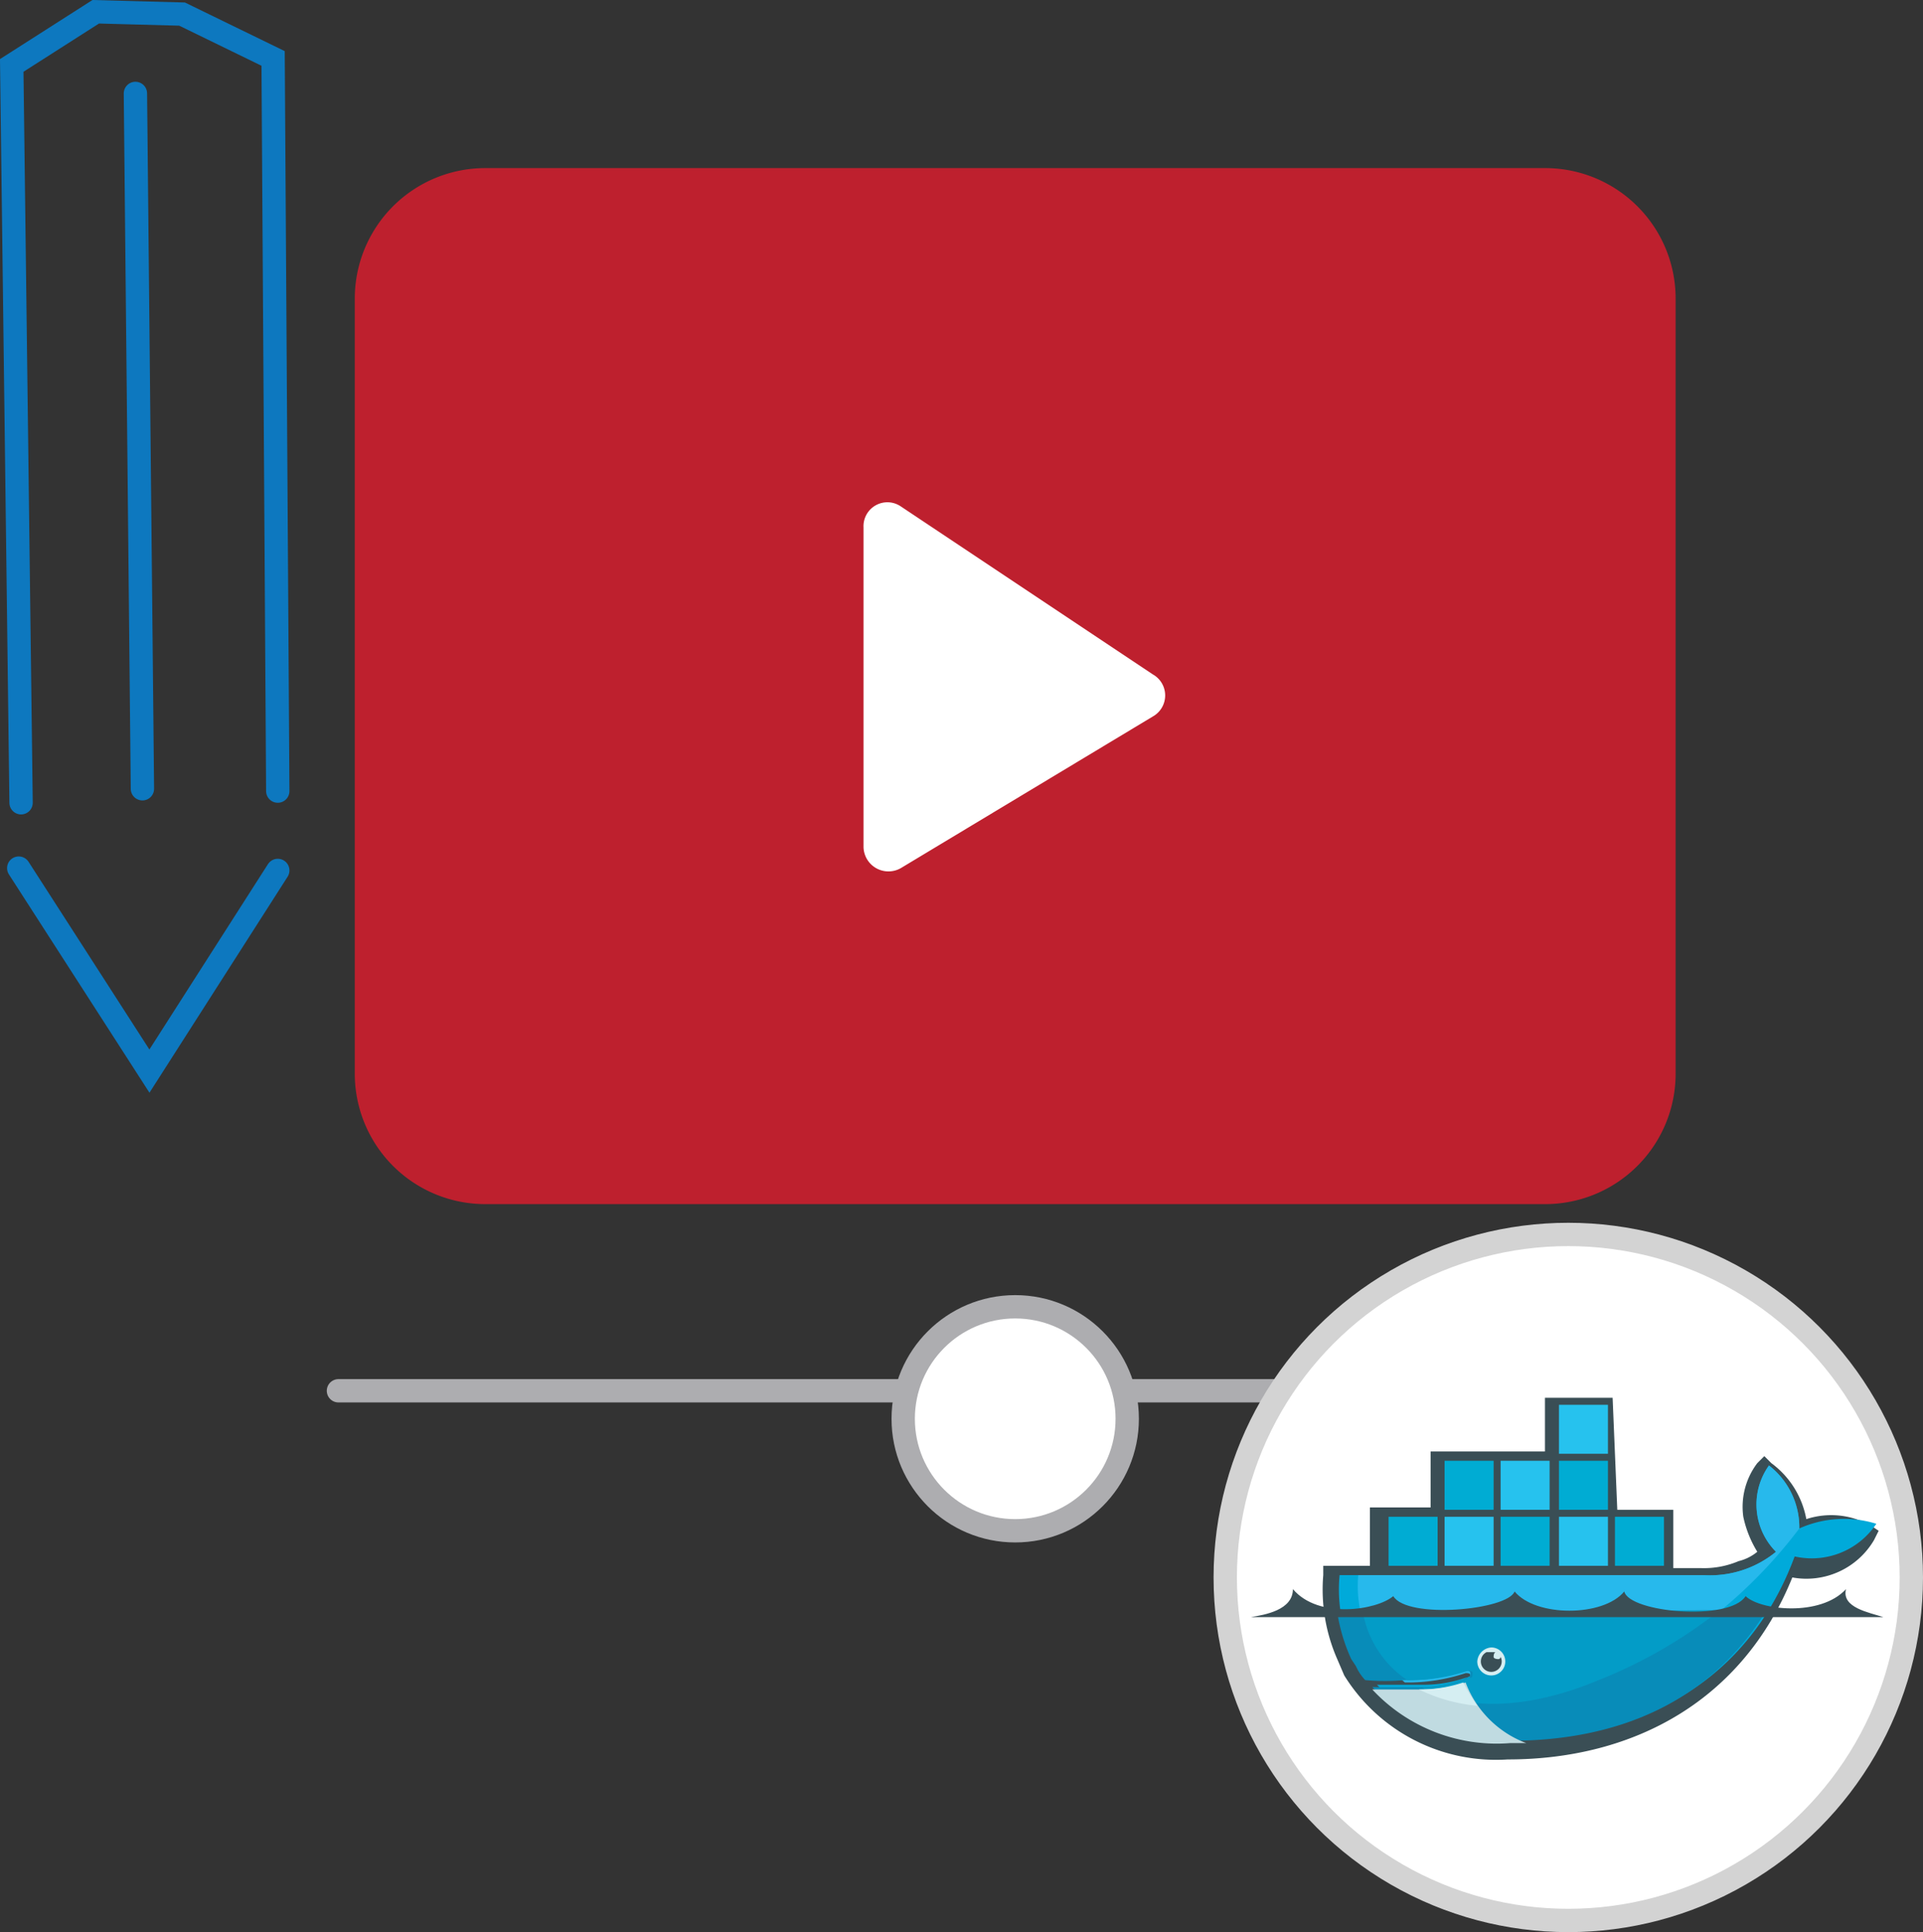 <svg xmlns="http://www.w3.org/2000/svg" width="82.403" height="82.804" viewBox="0 0 82.403 82.804">
  <rect x="0" y="0" width="82.403" height="82.804" fill="#333333" stroke="none"/>
  <g id="video_writer" transform="translate(-5.697 -5.696)">
    <path id="Path_6800" data-name="Path 6800" d="M6.5,42.9l5.6,8.7L17.6,43" fill="none" stroke="#0d78bf" stroke-linecap="round" stroke-miterlimit="10" stroke-width="1"/>
    <path id="Path_6801" data-name="Path 6801" d="M6.6,40.1,6.2,8.5,9.8,6.2l3.7.1,3.9,1.9.2,31.4" fill="none" stroke="#0d78bf" stroke-linecap="round" stroke-miterlimit="10" stroke-width="1"/>
    <line id="Line_872" data-name="Line 872" x2="0.3" y2="29.8" transform="translate(11.5 9.7)" fill="none" stroke="#0d78bf" stroke-linecap="round" stroke-miterlimit="10" stroke-width="1"/>
    <path id="Path_6802" data-name="Path 6802" d="M71.9,57.3H26.5a5.591,5.591,0,0,1-5.6-5.6V18.5a5.591,5.591,0,0,1,5.6-5.6H71.9a5.591,5.591,0,0,1,5.6,5.6V51.7A5.591,5.591,0,0,1,71.9,57.3Z" fill="#be202e"/>
    <line id="Line_873" data-name="Line 873" x2="57.9" transform="translate(20.2 65.3)" fill="none" stroke="#adadb0" stroke-linecap="round" stroke-miterlimit="10" stroke-width="1"/>
    <circle id="Ellipse_2269" data-name="Ellipse 2269" cx="4.8" cy="4.8" r="4.8" transform="translate(44.4 61.7)" fill="#fff" stroke="#adadb0" stroke-linecap="round" stroke-miterlimit="10" stroke-width="1"/>
    <path id="Path_6803" data-name="Path 6803" d="M42.7,28.3V42a1.069,1.069,0,0,0,1.6.9l10.8-6.5a1.033,1.033,0,0,0,0-1.8L44.3,27.4A1.024,1.024,0,0,0,42.7,28.3Z" fill="#fff"/>
    <g id="Group_6736" data-name="Group 6736">
      <circle id="Ellipse_2270" data-name="Ellipse 2270" cx="14.7" cy="14.7" r="14.7" transform="translate(58.2 58.6)" fill="#fff" stroke="#d3d3d3" stroke-miterlimit="10" stroke-width="1"/>
      <path id="Path_6804" data-name="Path 6804" d="M75,70.4h2.4v2.5h1.2a3.808,3.808,0,0,0,1.6-.3,2.01,2.01,0,0,0,.8-.4,4.714,4.714,0,0,1-.6-1.5,3.1,3.1,0,0,1,.6-2.3l.3-.3.3.3a3.839,3.839,0,0,1,1.5,2.4,3.43,3.43,0,0,1,2.8.3l.3.2-.2.4a3.361,3.361,0,0,1-3.5,1.6c-2.1,5.2-6.7,7.8-12.2,7.8a7.65,7.65,0,0,1-7-3.6h0l-.3-.7a7.413,7.413,0,0,1-.6-3.6v-.4h2V70.3H67V67.9h4.9V65.6h2.9l.2,4.8Z" fill="#3a4e55"/>
      <path id="Path_6805" data-name="Path 6805" d="M82.8,71.2a3.366,3.366,0,0,0-1.3-2.7,2.877,2.877,0,0,0,.3,3.7,4.452,4.452,0,0,1-3.1,1H63.1a6.48,6.48,0,0,0,.7,3.6l.2.2a2.092,2.092,0,0,0,.4.6h0a9.577,9.577,0,0,0,1.7,0h0a7.834,7.834,0,0,0,2.6-.4c.1,0,.2,0,.2.1s0,.2-.1.2-.2.1-.3.1h0a5.547,5.547,0,0,1-1.7.3H64.7a7.987,7.987,0,0,0,5.9,2.3c5.4,0,10-2.4,12-7.8A3.327,3.327,0,0,0,86.1,71a4.679,4.679,0,0,0-3.3.2" fill="#00aada"/>
      <path id="Path_6806" data-name="Path 6806" d="M82.8,71.2a3.366,3.366,0,0,0-1.3-2.7,2.877,2.877,0,0,0,.3,3.7,4.452,4.452,0,0,1-3.1,1H63.9a5.234,5.234,0,0,0,2,4.6h0a7.834,7.834,0,0,0,2.6-.4c.1,0,.2,0,.2.1s0,.2-.1.2-.2.1-.3.1h0a5.663,5.663,0,0,1-1.8.3h0c1.8,1,4.5,1,7.6-.2a20.653,20.653,0,0,0,8.7-6.7h0" fill="#27b9ec"/>
      <path id="Path_6807" data-name="Path 6807" d="M63,74.8a7.619,7.619,0,0,0,.6,2l.2.3a2.092,2.092,0,0,0,.4.6,9.577,9.577,0,0,0,1.7,0,7.834,7.834,0,0,0,2.6-.4c.1,0,.2,0,.2.1s0,.2-.1.2h0c-.1,0-.2.1-.3.1h0a5.663,5.663,0,0,1-1.8.3h-2a7.987,7.987,0,0,0,5.9,2.3c4.7,0,8.6-1.7,11-5.6Z" fill="#088cb9"/>
      <path id="Path_6808" data-name="Path 6808" d="M64.1,74.8A4.425,4.425,0,0,0,66,77.7a7.834,7.834,0,0,0,2.6-.4c.1,0,.2,0,.2.1s0,.2-.1.2h0c-.1,0-.2.1-.3.1h0a5.663,5.663,0,0,1-1.8.3c1.8,1,4.5,1,7.6-.3a20.715,20.715,0,0,0,5.2-3Z" fill="#039cc7"/>
      <path id="Path_6809" data-name="Path 6809" d="M66.9,70.9h.2v1.7h-.2Zm-.3,0h.2v1.7h-.2Zm-.3,0h.2v1.7h-.2V70.9Zm-.3,0h.2v1.7H66V70.9Zm-.3,0h.2v1.7h-.2V70.9Zm-.4,0h.2v1.7h-.2V70.9Zm-.1-.2h2.1v2.1H65.2V70.7Z" fill="#00acd3"/>
      <path id="Path_6810" data-name="Path 6810" d="M69.4,68.5h.2v1.7h-.2Zm-.3,0h.2v1.7h-.2Zm-.4,0h.2v1.7h-.2Zm-.3,0h.2v1.7h-.2Zm-.3,0h.2v1.7h-.2Zm-.3,0H68v1.7h-.2Zm-.2-.2h2.1v2.1H67.6V68.3Z" fill="#00acd3"/>
      <path id="Path_6811" data-name="Path 6811" d="M69.4,70.9h.2v1.7h-.2Zm-.3,0h.2v1.7h-.2Zm-.4,0h.2v1.7h-.2Zm-.3,0h.2v1.7h-.2Zm-.3,0h.2v1.7h-.2Zm-.3,0H68v1.7h-.2Zm-.2-.2h2.1v2.1H67.6V70.7Z" fill="#26c2ee"/>
      <path id="Path_6812" data-name="Path 6812" d="M71.8,70.9H72v1.7h-.2Zm-.3,0h.2v1.7h-.2V70.9Zm-.4,0h.2v1.7h-.2V70.9Zm-.3,0H71v1.7h-.2V70.9Zm-.3,0h.2v1.7h-.2Zm-.3,0h.2v1.7h-.2Zm-.2-.2h2.1v2.1H70V70.7Z" fill="#00acd3"/>
      <path id="Path_6813" data-name="Path 6813" d="M71.8,68.5H72v1.7h-.2Zm-.3,0h.2v1.7h-.2V68.5Zm-.4,0h.2v1.7h-.2V68.5Zm-.3,0H71v1.7h-.2V68.5Zm-.3,0h.2v1.7h-.2Zm-.3,0h.2v1.7h-.2Zm-.2-.2h2.1v2.1H70V68.3Z" fill="#26c2ee"/>
      <path id="Path_6814" data-name="Path 6814" d="M74.2,70.9h.2v1.7h-.2Zm-.3,0h.2v1.7h-.2Zm-.3,0h.2v1.7h-.2Zm-.4,0h.2v1.7h-.2Zm-.3,0h.2v1.7h-.2Zm-.2,0h.2v1.7h-.2Zm-.2-.2h2.1v2.1H72.5Z" fill="#26c2ee"/>
      <path id="Path_6815" data-name="Path 6815" d="M74.2,68.5h.2v1.7h-.2Zm-.3,0h.2v1.7h-.2Zm-.3,0h.2v1.7h-.2Zm-.4,0h.2v1.7h-.2Zm-.3,0h.2v1.7h-.2Zm-.2,0h.2v1.7h-.2Zm-.2-.2h2.1v2.1H72.5V68.3Z" fill="#00acd3"/>
      <path id="Path_6816" data-name="Path 6816" d="M74.2,66h.2v1.7h-.2Zm-.3,0h.2v1.7h-.2Zm-.3,0h.2v1.7h-.2Zm-.4,0h.2v1.7h-.2Zm-.3,0h.2v1.7h-.2Zm-.2,0h.2v1.7h-.2Zm-.2-.1h2.1V68H72.5Z" fill="#26c2ee"/>
      <path id="Path_6817" data-name="Path 6817" d="M76.6,70.9h.2v1.7h-.2Zm-.2,0h.2v1.7h-.2Zm-.3,0h.2v1.7h-.2Zm-.4,0h.2v1.7h-.2Zm-.3,0h.2v1.7h-.2Zm-.3,0h.2v1.7h-.2Zm-.2-.2H77v2.1H74.9V70.7Z" fill="#00acd3"/>
      <path id="Path_6818" data-name="Path 6818" d="M69.6,76.3a.6.6,0,1,1-.6.6.645.645,0,0,1,.6-.6h0" fill="#d5eef2"/>
      <path id="Path_6819" data-name="Path 6819" d="M69.6,76.5h.2c-.1,0-.1.2-.1.2,0,.1.2.1.2.1a.1.1,0,0,0,.1-.1.447.447,0,1,1-.6-.2h.2" fill="#3a4e55"/>
      <path id="Path_6820" data-name="Path 6820" d="M59.3,75H86.4c-.6-.2-1.8-.4-1.6-1.2-1.1,1.2-3.7.9-4.3.3-.7,1.1-5,.7-5.2-.2-.9,1.1-3.8,1.1-4.7,0-.3.8-4.6,1.2-5.2.2-.7.6-3.2,1-4.3-.3,0,.9-1.2,1.1-1.8,1.2" fill="#3a4e55"/>
      <path id="Path_6821" data-name="Path 6821" d="M71.1,80.4a4.447,4.447,0,0,1-2.6-2.6,5.822,5.822,0,0,1-1.9.3H64.5a7.283,7.283,0,0,0,5.9,2.3h.7" fill="#c0dbe1"/>
      <path id="Path_6822" data-name="Path 6822" d="M69,78.8a8.794,8.794,0,0,1-.6-1,5.822,5.822,0,0,1-1.9.3,7.172,7.172,0,0,0,2.5.7" fill="#d5eef2"/>
    </g>
  </g>
</svg>
